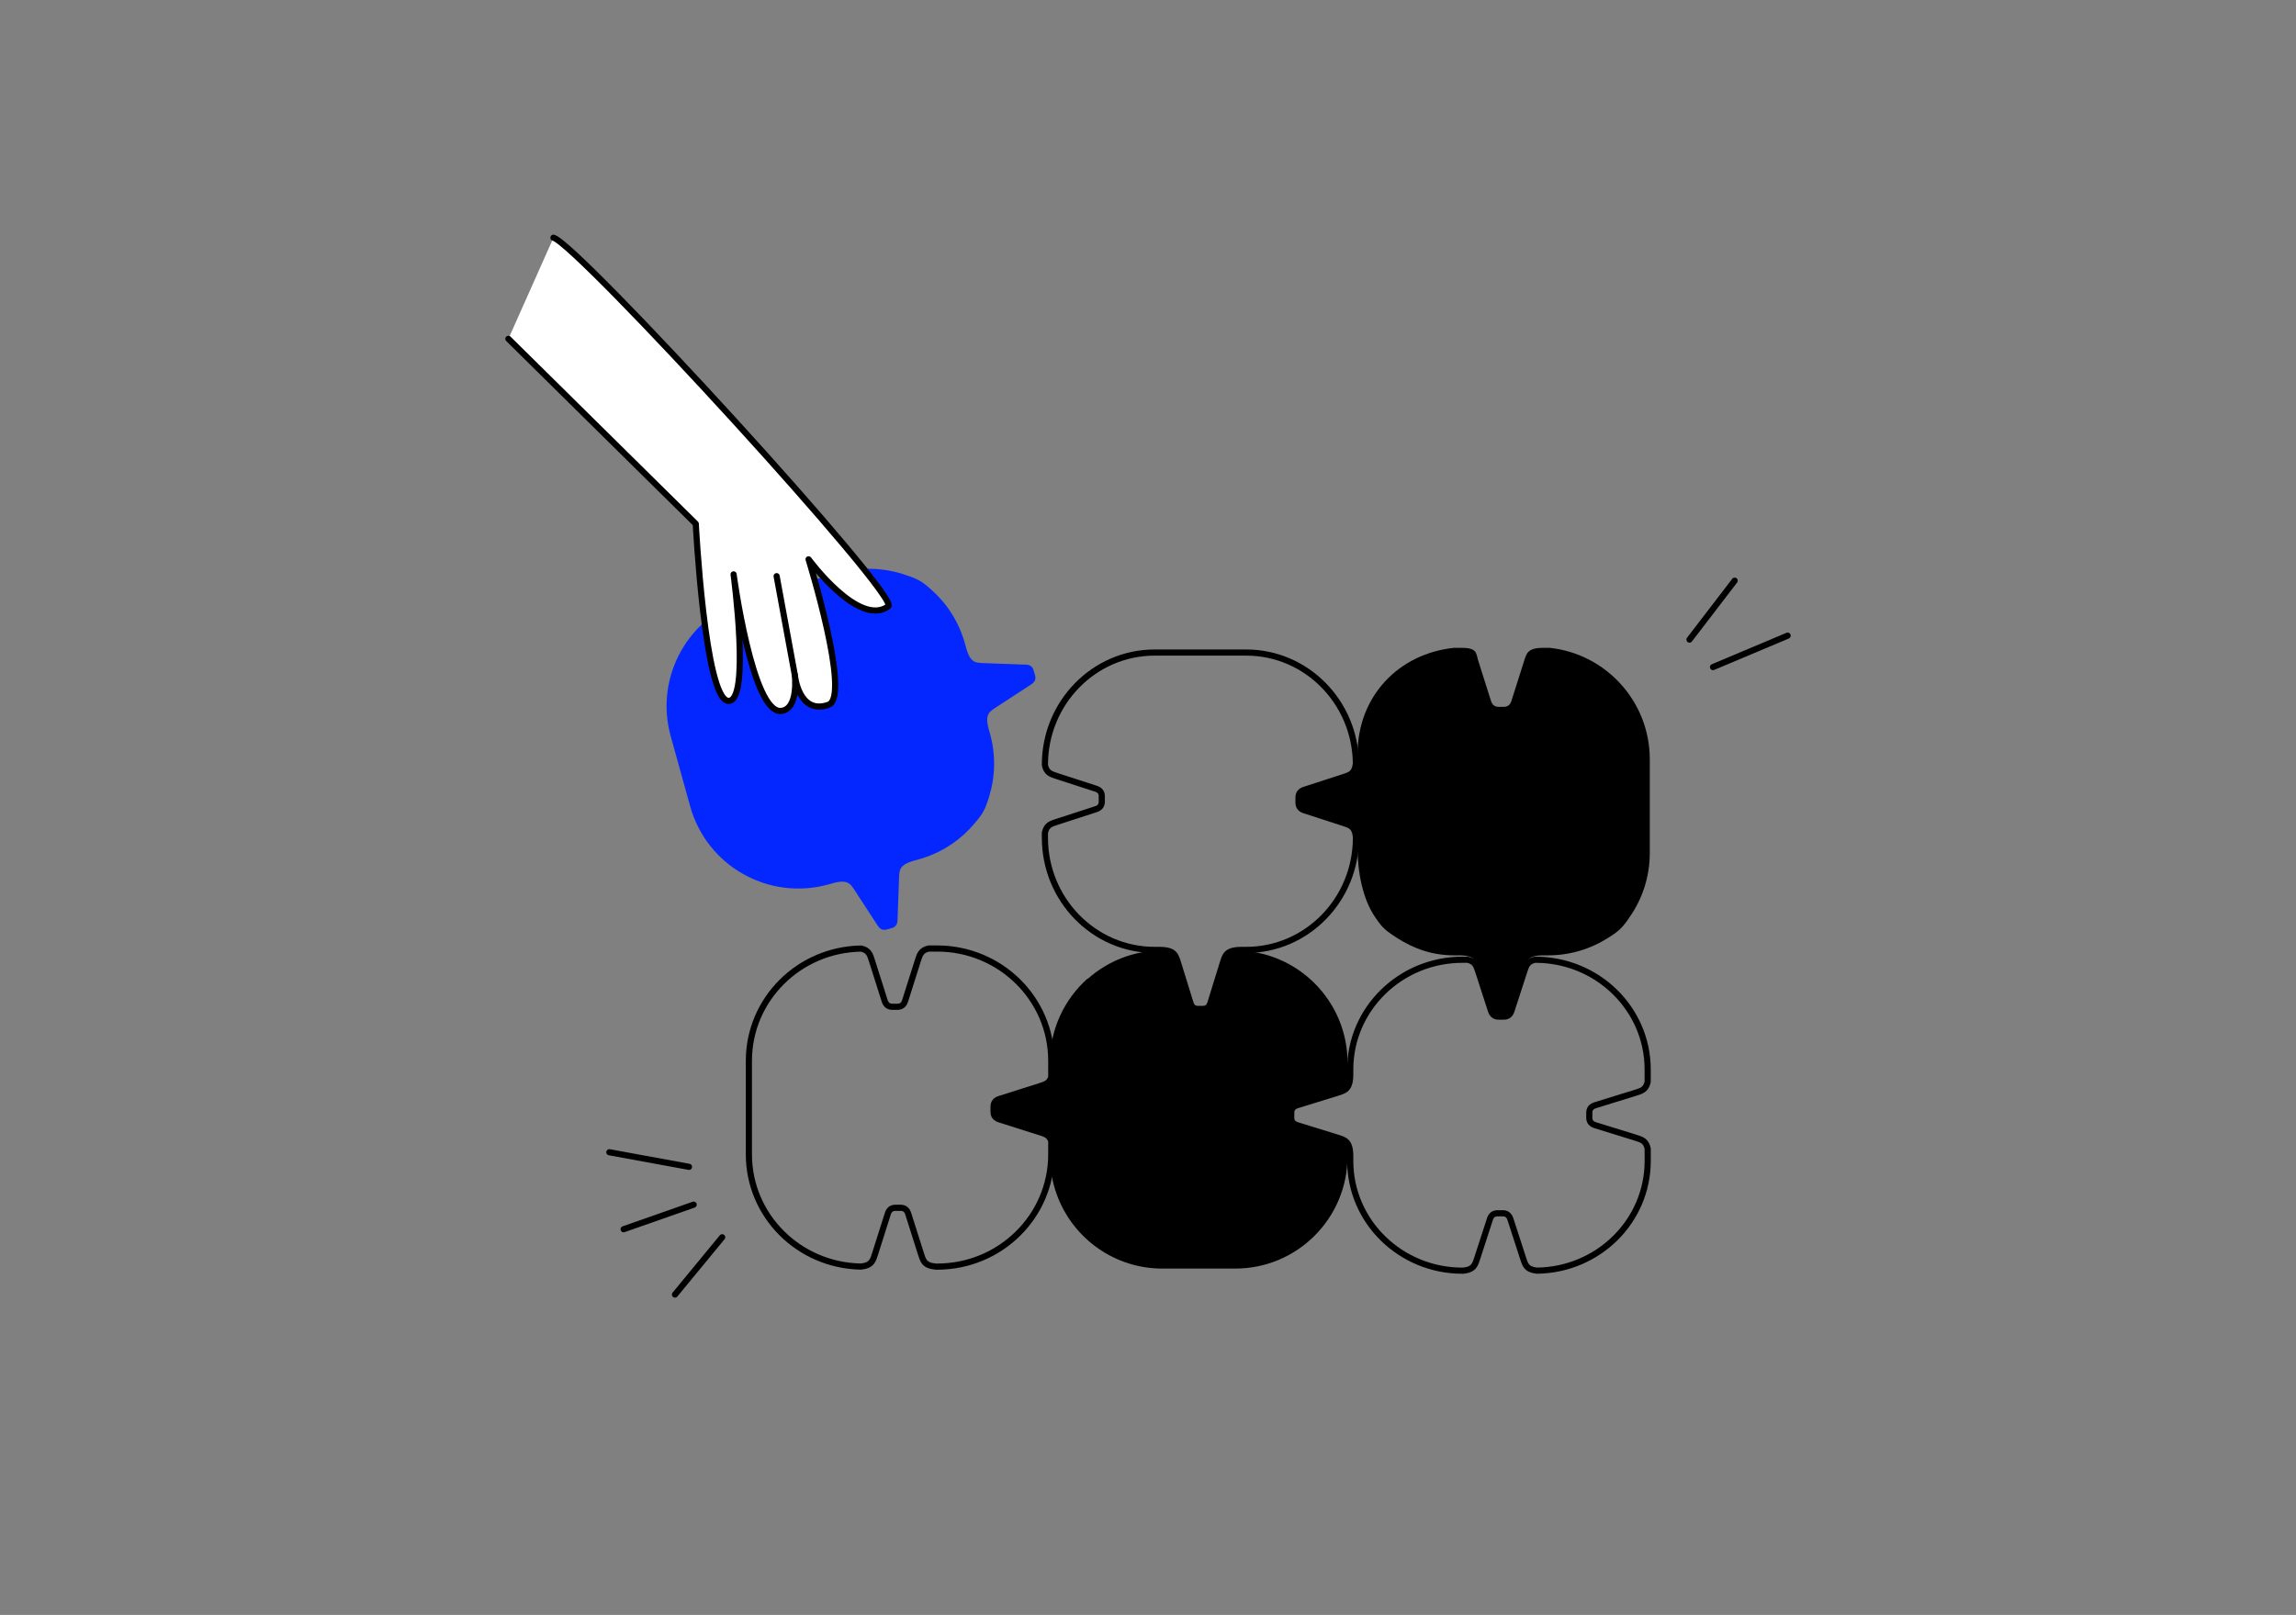 <svg width="560" height="394" viewBox="0 0 560 394" fill="none" xmlns="http://www.w3.org/2000/svg">
<rect x="0" y="0" width="560" height="394" fill="#808080" stroke="none"/>
<path d="M250.076 162.152L240.127 161.789C238.13 161.688 236.712 161.916 235.657 158.108L235.352 157.008C233.902 151.789 231.035 147.351 227.284 143.988C227.049 143.765 226.712 143.46 226.299 143.117C225.815 142.716 225.351 142.328 224.696 141.921C223.825 141.381 223.082 141.076 222.509 140.847C221.988 140.637 221.537 140.491 221.2 140.389C216.063 138.539 210.322 138.202 204.663 139.773L182.647 145.876C168.075 149.919 159.536 165.006 163.58 179.578L168.335 196.718C172.379 211.29 187.466 219.822 202.038 215.785L203.137 215.48C206.946 214.425 207.48 215.753 208.592 217.413L214.028 225.754C214.632 226.74 215.363 227.026 216.279 226.771L217.506 226.428C218.421 226.174 218.905 225.551 218.911 224.394L219.273 214.444C219.375 212.447 219.146 211.03 222.954 209.974L224.054 209.669C229.719 208.099 234.462 204.85 237.914 200.622C237.914 200.622 239.364 199.007 239.904 197.857C240.476 196.947 241.258 194.334 241.258 194.334C242.74 189.515 242.911 184.232 241.468 179.019L241.163 177.919C240.107 174.11 241.436 173.576 243.096 172.464L251.437 167.028C252.422 166.424 252.708 165.693 252.454 164.777L252.111 163.55C251.856 162.635 251.233 162.152 250.076 162.145V162.152Z" fill="#0527FF"/>
<path d="M253.405 276.157L243.913 273.15C242.806 272.832 242.33 272.203 242.33 271.249V269.977C242.33 269.03 242.806 268.394 243.913 268.076L253.405 265.069C254.765 264.612 255.884 264.395 256.406 262.844V258.794C256.406 243.676 243.944 231.412 228.572 231.412H226.518C224.522 231.85 224.306 233.052 223.81 234.546L220.802 244.038C220.485 245.144 219.855 245.621 218.901 245.621H217.63C216.683 245.621 216.047 245.144 215.729 244.038L212.722 234.546C212.226 233.065 212.016 231.869 210.058 231.424C194.882 231.653 182.656 243.815 182.656 258.794V281.644C182.656 296.591 194.831 308.728 209.956 309.007C212.728 308.728 212.925 307.424 213.485 305.746L216.492 296.254C216.81 295.148 217.439 294.671 218.393 294.671H219.664C220.612 294.671 221.247 295.148 221.565 296.254L224.573 305.746C225.145 307.456 225.335 308.778 228.266 309.02H228.572C243.944 309.02 256.406 296.762 256.406 281.637V278.37C255.884 276.818 254.765 276.602 253.405 276.151V276.157Z" stroke="black" stroke-width="1.5" stroke-miterlimit="10"/>
<path d="M327.532 200.734L318.256 197.726C317.176 197.409 316.711 196.779 316.711 195.825V194.554C316.711 193.607 317.176 192.971 318.256 192.653L327.532 189.646C329.147 189.093 330.406 188.902 330.711 186.263C330.546 171.291 318.631 159.205 303.958 159.205H281.623C266.842 159.205 254.857 171.463 254.857 186.581V186.708C255.296 188.667 256.46 188.883 257.909 189.379L267.185 192.386C268.266 192.704 268.73 193.333 268.73 194.287V195.558C268.73 196.506 268.266 197.141 267.185 197.459L257.909 200.467C256.46 200.962 255.296 201.172 254.857 203.13V204.377C254.857 219.495 266.842 231.753 281.623 231.753H282.736C286.601 231.753 286.754 233.177 287.371 235.072L290.308 244.564C290.619 245.67 291.236 246.147 292.164 246.147H293.41C294.339 246.147 294.955 245.67 295.267 244.564L298.204 235.072C298.821 233.177 298.98 231.753 302.839 231.753H303.952C318.733 231.753 330.717 219.495 330.717 204.377V204.179C330.425 201.484 329.16 201.293 327.532 200.734Z" stroke="black" stroke-width="1.5" stroke-miterlimit="10"/>
<path d="M412.072 156.042L423.09 141.667" stroke="black" stroke-width="1.5" stroke-linecap="round" stroke-linejoin="round"/>
<path d="M417.807 162.748L436.009 155.081" stroke="black" stroke-width="1.5" stroke-linecap="round" stroke-linejoin="round"/>
<path d="M169.185 293.902L152.102 299.898" stroke="black" stroke-width="1.5" stroke-linecap="round" stroke-linejoin="round"/>
<path d="M168.05 284.676L148.621 281.115" stroke="black" stroke-width="1.5" stroke-linecap="round" stroke-linejoin="round"/>
<path d="M176.143 301.855L164.629 315.836" stroke="black" stroke-width="1.5" stroke-linecap="round" stroke-linejoin="round"/>
<path d="M377.999 158.048C377.859 158.048 377.713 158.055 377.573 158.055H376.435C372.48 158.055 372.321 159.479 371.692 161.373L368.685 170.865C368.367 171.972 367.737 172.449 366.784 172.449H365.512C364.565 172.449 363.929 171.972 363.611 170.865L360.604 161.373C359.975 159.479 360.451 158.055 356.497 158.055H355.359C355.149 158.055 354.946 158.048 354.742 158.042C341.086 159.434 331.111 169.918 331.111 183.988V185.126C331.111 189.08 329.687 189.239 327.792 189.869L318.3 192.876C317.194 193.194 316.717 193.823 316.717 194.777V196.048C316.717 196.996 317.194 197.631 318.3 197.949L327.792 200.956C329.687 201.592 331.111 201.745 331.111 205.699V206.837C331.111 212.712 332.338 219.419 335.491 223.882C335.491 223.882 336.661 225.713 337.621 226.534C338.339 227.322 340.654 228.778 340.654 228.778C344.9 231.493 349.306 233.076 354.723 233.076H355.861C359.816 233.076 359.975 234.5 360.604 236.394L363.611 245.886C363.929 246.993 364.558 247.469 365.512 247.469H366.784C367.731 247.469 368.367 246.993 368.685 245.886L371.692 236.394C372.328 234.5 372.48 233.076 376.435 233.076H377.573C382.989 233.076 388.031 231.493 392.278 228.778C392.558 228.606 392.939 228.371 393.378 228.066C393.893 227.703 394.389 227.36 394.955 226.845C395.711 226.152 396.201 225.516 396.576 225.027C396.919 224.582 397.18 224.181 397.371 223.889C400.524 219.432 402.387 213.996 402.387 208.115V185.266C402.387 171.158 391.712 159.542 378.005 158.055L377.999 158.048Z" fill="black"/>
<path d="M398.711 277.499L389.219 274.561C388.113 274.25 387.636 273.633 387.636 272.705V271.459C387.636 270.531 388.113 269.914 389.219 269.602L398.711 266.665C400.23 266.169 401.445 265.966 401.871 263.925V260.918C401.871 246.136 389.613 234.152 374.494 234.152H374.367C372.409 234.591 372.193 235.754 371.697 237.204L368.69 246.479C368.372 247.56 367.743 248.024 366.789 248.024H365.517C364.57 248.024 363.934 247.56 363.616 246.479L360.609 237.204C360.113 235.754 359.904 234.591 357.945 234.152H356.706C341.587 234.152 329.329 246.136 329.329 260.918V262.03C329.329 265.896 327.905 266.048 326.011 266.665L316.519 269.602C315.412 269.914 314.936 270.531 314.936 271.459V272.705C314.936 273.633 315.412 274.25 316.519 274.561L326.011 277.499C327.905 278.115 329.329 278.274 329.329 282.133V283.246C329.329 298.028 341.587 310.012 356.706 310.012H356.903C359.598 309.719 359.789 308.454 360.349 306.827L363.356 297.551C363.674 296.47 364.303 296.006 365.257 296.006H366.528C367.476 296.006 368.111 296.47 368.429 297.551L371.436 306.827C371.983 308.442 372.18 309.7 374.819 310.006C389.791 309.84 401.877 297.926 401.877 283.252V280.245C401.451 278.198 400.237 278.001 398.717 277.505L398.711 277.499Z" stroke="black" stroke-width="1.5" stroke-miterlimit="10"/>
<path d="M326.005 277.499L316.513 274.562C315.406 274.251 314.93 273.634 314.93 272.706V271.459C314.93 270.531 315.406 269.915 316.513 269.603L326.005 266.666C327.124 266.303 328.077 266.094 328.669 265.197V259.272C328.669 244.217 316.513 231.997 301.477 231.896C299.283 232.296 299.08 233.529 298.565 235.074L295.558 244.566C295.24 245.673 294.61 246.149 293.657 246.149H292.385C291.438 246.149 290.802 245.673 290.484 244.566L287.477 235.074C286.962 233.523 286.759 232.29 284.534 231.889H283.497C276.504 231.889 270.121 234.515 265.282 238.832V238.724C259.643 243.74 256.089 251.045 256.089 259.183V260.321C256.089 264.275 254.665 264.434 252.77 265.064L243.278 268.071C242.172 268.389 241.695 269.018 241.695 269.972V271.243C241.695 272.191 242.172 272.826 243.278 273.144L252.77 276.151C254.665 276.781 256.089 276.94 256.089 280.894V282.032C256.089 284.811 256.515 287.487 257.284 290.018C257.329 290.157 257.367 290.291 257.412 290.431C257.488 290.666 257.564 290.901 257.647 291.137C257.742 291.404 257.838 291.664 257.933 291.925C257.977 292.046 258.028 292.16 258.073 292.281C262.11 302.364 271.964 309.498 283.491 309.498H301.28C316.398 309.498 328.656 297.24 328.656 282.115V278.974C328.058 278.078 327.111 277.868 325.992 277.499H326.005Z" fill="black"/>
<path d="M124 82.668L169.699 127.788C169.699 127.788 171.893 170.163 177.519 170.976C183.146 171.79 178.924 140.135 178.924 140.135C178.924 140.135 183.47 174.117 190.502 173.449C194.863 173.036 193.858 164.701 193.858 164.701C193.858 164.701 194.787 174.524 202.079 171.949C207.604 170.004 197.215 136.454 197.215 136.454C197.215 136.454 209.517 153.207 216.663 147.917C219.722 145.654 140.778 59.494 134.992 58" fill="white"/>
<path d="M124 82.668L169.699 127.788C169.699 127.788 171.893 170.163 177.519 170.976C183.146 171.79 178.924 140.135 178.924 140.135C178.924 140.135 183.47 174.117 190.502 173.449C194.863 173.036 193.858 164.701 193.858 164.701C193.858 164.701 194.787 174.524 202.079 171.949C207.604 170.004 197.215 136.454 197.215 136.454C197.215 136.454 209.517 153.207 216.663 147.917C219.722 145.654 140.778 59.494 134.992 58" stroke="black" stroke-width="1.5" stroke-linecap="round" stroke-linejoin="round"/>
<path d="M189.422 140.566L193.86 164.7" stroke="black" stroke-width="1.5" stroke-linecap="round" stroke-linejoin="round"/>
</svg>

